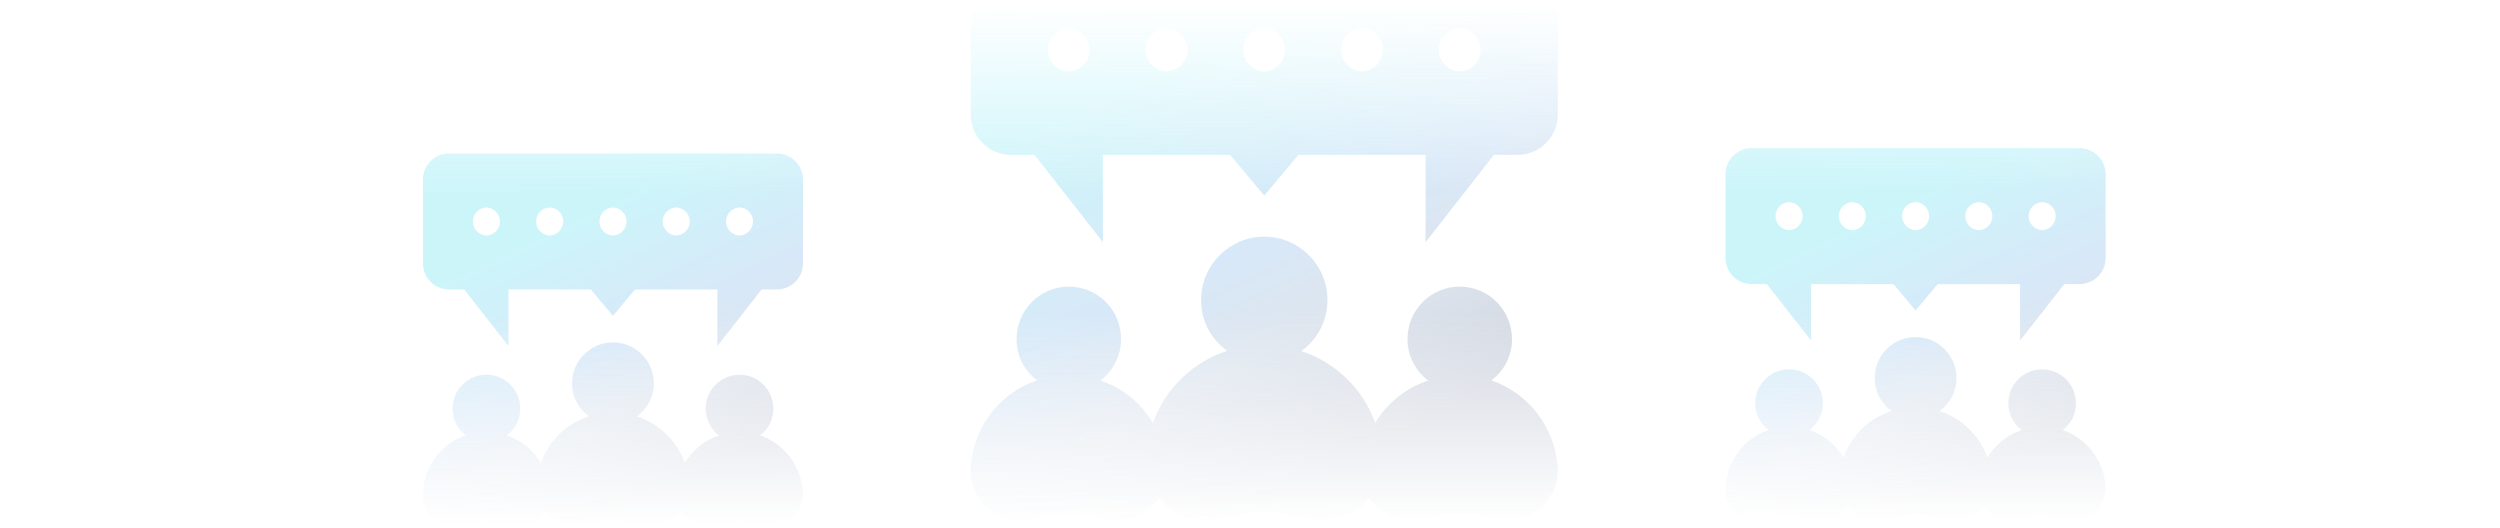<svg width="1401" height="296" viewBox="0 0 1401 296" fill="none" xmlns="http://www.w3.org/2000/svg">
<mask id="mask0_968_3441" style="mask-type:alpha" maskUnits="userSpaceOnUse" x="1" y="0" width="1400" height="296">
<path d="M1399.86 0.112L1.061 4.933L1.819 295.128L1400.62 290.307L1399.86 0.112Z" fill="url(#paint0_linear_968_3441)"/>
</mask>
<g mask="url(#mask0_968_3441)">
<path d="M435.323 86L251.677 86C243.594 85.98 237.021 92.522 237.001 100.615L237.001 147.681C237.06 155.754 243.623 162.247 251.677 162.217L260.153 162.217L284.953 193.883L284.953 162.217L331.1 162.217L343.5 176.989L355.9 162.217L402.047 162.217L402.018 193.883L426.818 162.217L435.323 162.217C443.377 162.246 449.94 155.754 449.999 147.681L449.999 100.615C449.979 92.522 443.407 85.98 435.323 86ZM272.582 131.975C268.354 131.828 264.999 128.361 264.999 124.118C264.999 119.885 268.354 116.408 272.582 116.26C276.81 116.408 280.155 119.885 280.155 124.118C280.155 128.361 276.81 131.828 272.582 131.975ZM308.036 131.975C303.807 131.828 300.462 128.361 300.462 124.118C300.462 119.885 303.807 116.408 308.036 116.26C312.264 116.408 315.619 119.885 315.619 124.118C315.619 128.361 312.264 131.828 308.036 131.975ZM343.499 131.975C339.271 131.828 335.916 128.361 335.916 124.118C335.916 119.885 339.271 116.408 343.499 116.26C347.727 116.408 351.082 119.885 351.082 124.118C351.082 128.361 347.727 131.828 343.499 131.975ZM378.962 131.975C374.734 131.828 371.379 128.361 371.379 124.118C371.379 119.885 374.734 116.408 378.962 116.26C383.191 116.408 386.536 119.885 386.536 124.118C386.536 128.361 383.191 131.828 378.962 131.975ZM414.416 131.975C410.188 131.828 406.843 128.361 406.843 124.118C406.843 119.885 410.188 116.408 414.416 116.26C418.644 116.408 421.999 119.885 421.999 124.118C421.999 128.361 418.644 131.828 414.416 131.975ZM449.997 276.895C449.869 282.808 446.917 288.308 442.051 291.667C437.185 295.036 431.005 295.851 425.432 293.867C418.261 291.559 410.55 291.559 403.379 293.867C395.276 296.607 386.329 293.602 381.522 286.52C375.499 293.73 365.708 296.578 356.761 293.71C348.148 290.881 338.848 290.881 330.236 293.71C321.26 296.706 311.371 293.887 305.318 286.599C300.423 293.533 291.604 296.48 283.54 293.867C276.388 291.588 268.717 291.588 261.565 293.867C256.12 295.881 250.048 295.183 245.202 291.991C240.356 288.789 237.305 283.486 237.001 277.681C236.912 262.408 246.624 248.816 261.094 243.973C256.327 240.477 253.55 234.878 253.639 228.966C253.639 218.486 262.124 209.99 272.592 209.99C283.059 209.99 291.545 218.486 291.545 228.966C291.555 234.908 288.759 240.496 284.011 244.052C292.036 246.674 298.824 252.155 303.082 259.452C307.516 246.998 317.503 237.324 330.079 233.288C324.066 229.074 320.515 222.17 320.583 214.823C320.583 202.153 330.845 191.879 343.5 191.879C356.155 191.879 366.416 202.153 366.416 214.823C366.465 222.189 362.924 229.114 356.92 233.366C369.389 237.442 379.287 247.038 383.762 259.375C388.128 252.117 394.945 246.675 402.99 244.053C398.222 240.507 395.426 234.909 395.456 228.967C395.456 218.487 403.941 209.991 414.409 209.991C424.876 209.991 433.362 218.487 433.362 228.967C433.45 234.879 430.674 240.478 425.906 243.974C439.994 248.856 449.598 261.968 450 276.897L449.997 276.895Z" fill="url(#paint1_linear_968_3441)" fill-opacity="0.2"/>
<path d="M1165.32 83L981.677 83C973.594 82.98 967.021 89.522 967.001 97.615L967.001 144.681C967.06 152.754 973.623 159.247 981.677 159.217L990.153 159.217L1014.95 190.883L1014.95 159.217L1061.1 159.217L1073.5 173.989L1085.9 159.217L1132.05 159.217L1132.02 190.883L1156.82 159.217L1165.32 159.217C1173.38 159.246 1179.94 152.754 1180 144.681L1180 97.615C1179.98 89.522 1173.41 82.98 1165.32 83ZM1002.58 128.975C998.354 128.828 994.999 125.361 994.999 121.118C994.999 116.885 998.354 113.408 1002.58 113.26C1006.81 113.408 1010.16 116.885 1010.16 121.118C1010.16 125.361 1006.81 128.828 1002.58 128.975ZM1038.04 128.975C1033.81 128.828 1030.46 125.361 1030.46 121.118C1030.46 116.885 1033.81 113.408 1038.04 113.26C1042.26 113.408 1045.62 116.885 1045.62 121.118C1045.62 125.361 1042.26 128.828 1038.04 128.975ZM1073.5 128.975C1069.27 128.828 1065.92 125.361 1065.92 121.118C1065.92 116.885 1069.27 113.408 1073.5 113.26C1077.73 113.408 1081.08 116.885 1081.08 121.118C1081.08 125.361 1077.73 128.828 1073.5 128.975ZM1108.96 128.975C1104.73 128.828 1101.38 125.361 1101.38 121.118C1101.38 116.885 1104.73 113.408 1108.96 113.26C1113.19 113.408 1116.54 116.885 1116.54 121.118C1116.54 125.361 1113.19 128.828 1108.96 128.975ZM1144.42 128.975C1140.19 128.828 1136.84 125.361 1136.84 121.118C1136.84 116.885 1140.19 113.408 1144.42 113.26C1148.64 113.408 1152 116.885 1152 121.118C1152 125.361 1148.64 128.828 1144.42 128.975ZM1180 273.895C1179.87 279.808 1176.92 285.308 1172.05 288.667C1167.18 292.036 1161 292.851 1155.43 290.867C1148.26 288.559 1140.55 288.559 1133.38 290.867C1125.28 293.607 1116.33 290.602 1111.52 283.52C1105.5 290.73 1095.71 293.578 1086.76 290.71C1078.15 287.881 1068.85 287.881 1060.24 290.71C1051.26 293.706 1041.37 290.887 1035.32 283.599C1030.42 290.533 1021.6 293.48 1013.54 290.867C1006.39 288.588 998.717 288.588 991.565 290.867C986.12 292.881 980.048 292.183 975.202 288.991C970.356 285.789 967.305 280.486 967.001 274.681C966.912 259.408 976.624 245.816 991.094 240.973C986.327 237.477 983.55 231.878 983.639 225.966C983.639 215.486 992.124 206.99 1002.59 206.99C1013.06 206.99 1021.55 215.486 1021.55 225.966C1021.55 231.908 1018.76 237.496 1014.01 241.052C1022.04 243.674 1028.82 249.155 1033.08 256.452C1037.52 243.998 1047.5 234.324 1060.08 230.288C1054.07 226.074 1050.51 219.17 1050.58 211.823C1050.58 199.153 1060.84 188.879 1073.5 188.879C1086.15 188.879 1096.42 199.153 1096.42 211.823C1096.47 219.189 1092.92 226.114 1086.92 230.366C1099.39 234.442 1109.29 244.038 1113.76 256.375C1118.13 249.117 1124.95 243.675 1132.99 241.053C1128.22 237.507 1125.43 231.909 1125.46 225.967C1125.46 215.487 1133.94 206.991 1144.41 206.991C1154.88 206.991 1163.36 215.487 1163.36 225.967C1163.45 231.879 1160.67 237.478 1155.91 240.974C1169.99 245.856 1179.6 258.968 1180 273.897L1180 273.895Z" fill="url(#paint2_linear_968_3441)" fill-opacity="0.2"/>
<path d="M850.33 -31L566.67 -31C554.184 -31.03 544.032 -20.921 544.002 -8.414L544.002 64.325C544.093 76.802 554.23 86.836 566.67 86.79L579.762 86.79L618.069 135.728L618.069 86.79L689.347 86.79L708.5 109.619L727.653 86.79L798.932 86.79L798.886 135.728L837.192 86.79L850.33 86.79C862.77 86.835 872.907 76.802 872.998 64.325L872.998 -8.414C872.968 -20.921 862.816 -31.03 850.33 -31ZM598.96 40.052C592.429 39.825 587.247 34.467 587.247 27.909C587.247 21.367 592.429 15.994 598.96 15.766C605.491 15.994 610.658 21.367 610.658 27.909C610.658 34.467 605.491 39.825 598.96 40.052ZM653.722 40.052C647.191 39.825 642.024 34.467 642.024 27.909C642.024 21.367 647.191 15.994 653.722 15.766C660.253 15.994 665.435 21.367 665.435 27.909C665.435 34.467 660.253 39.825 653.722 40.052ZM708.499 40.052C701.968 39.825 696.786 34.467 696.786 27.909C696.786 21.367 701.968 15.994 708.499 15.766C715.029 15.994 720.211 21.367 720.211 27.909C720.211 34.467 715.029 39.825 708.499 40.052ZM763.275 40.052C756.744 39.825 751.562 34.467 751.562 27.909C751.562 21.367 756.744 15.994 763.275 15.766C769.806 15.994 774.973 21.367 774.973 27.909C774.973 34.467 769.806 39.825 763.275 40.052ZM818.037 40.052C811.506 39.825 806.339 34.467 806.339 27.909C806.339 21.367 811.506 15.994 818.037 15.766C824.568 15.994 829.75 21.367 829.75 27.909C829.75 34.467 824.568 39.825 818.037 40.052ZM872.995 264.02C872.798 273.158 868.237 281.658 860.721 286.849C853.206 292.055 843.66 293.315 835.053 290.249C823.976 286.682 812.066 286.682 800.99 290.249C788.473 294.484 774.654 289.839 767.229 278.895C757.926 290.036 742.803 294.438 728.984 290.006C715.68 285.635 701.315 285.635 688.013 290.006C674.148 294.636 658.874 290.279 649.525 279.017C641.963 289.733 628.341 294.287 615.885 290.249C604.839 286.728 592.99 286.728 581.943 290.249C573.533 293.361 564.154 292.283 556.669 287.35C549.183 282.402 544.471 274.205 544.001 265.234C543.865 241.631 558.866 220.625 581.216 213.141C573.852 207.737 569.564 199.085 569.7 189.947C569.7 173.751 582.807 160.621 598.975 160.621C615.143 160.621 628.25 173.751 628.25 189.947C628.266 199.13 623.947 207.767 616.613 213.262C629.008 217.315 639.494 225.785 646.07 237.063C652.919 217.816 668.345 202.864 687.771 196.627C678.482 190.115 672.997 179.444 673.103 168.09C673.103 148.509 688.953 132.632 708.5 132.632C728.047 132.632 743.897 148.509 743.897 168.09C743.972 179.474 738.502 190.176 729.229 196.748C748.488 203.047 763.777 217.877 770.689 236.943C777.432 225.726 787.963 217.316 800.388 213.264C793.024 207.784 788.705 199.132 788.751 189.949C788.751 173.752 801.858 160.623 818.026 160.623C834.194 160.623 847.301 173.752 847.301 189.949C847.437 199.086 843.149 207.738 835.785 213.142C857.544 220.686 872.379 240.95 873 264.023L872.995 264.02Z" fill="url(#paint3_linear_968_3441)" fill-opacity="0.2"/>
</g>
<defs>
<linearGradient id="paint0_linear_968_3441" x1="700.461" y1="2.522" x2="701.461" y2="292.716" gradientUnits="userSpaceOnUse">
<stop stop-color="white" stop-opacity="0"/>
<stop offset="0" stop-color="white" stop-opacity="0"/>
<stop offset="0.359" stop-color="white"/>
<stop offset="0.599" stop-color="white"/>
<stop offset="1" stop-color="white" stop-opacity="0"/>
</linearGradient>
<linearGradient id="paint1_linear_968_3441" x1="282.571" y1="140.473" x2="364.28" y2="312.556" gradientUnits="userSpaceOnUse">
<stop stop-color="#00CFE6"/>
<stop offset="0.39" stop-color="#3A8DDC"/>
<stop offset="0.575" stop-color="#587DAA"/>
<stop offset="0.83" stop-color="#1A2E5D"/>
</linearGradient>
<linearGradient id="paint2_linear_968_3441" x1="1012.57" y1="137.473" x2="1094.28" y2="309.556" gradientUnits="userSpaceOnUse">
<stop stop-color="#00CFE6"/>
<stop offset="0.39" stop-color="#3A8DDC"/>
<stop offset="0.575" stop-color="#587DAA"/>
<stop offset="0.83" stop-color="#1A2E5D"/>
</linearGradient>
<linearGradient id="paint3_linear_968_3441" x1="614.39" y1="53.185" x2="740.711" y2="319.078" gradientUnits="userSpaceOnUse">
<stop stop-color="#00CFE6"/>
<stop offset="0.39" stop-color="#3A8DDC"/>
<stop offset="0.575" stop-color="#587DAA"/>
<stop offset="0.83" stop-color="#1A2E5D"/>
</linearGradient>
</defs>
</svg>

